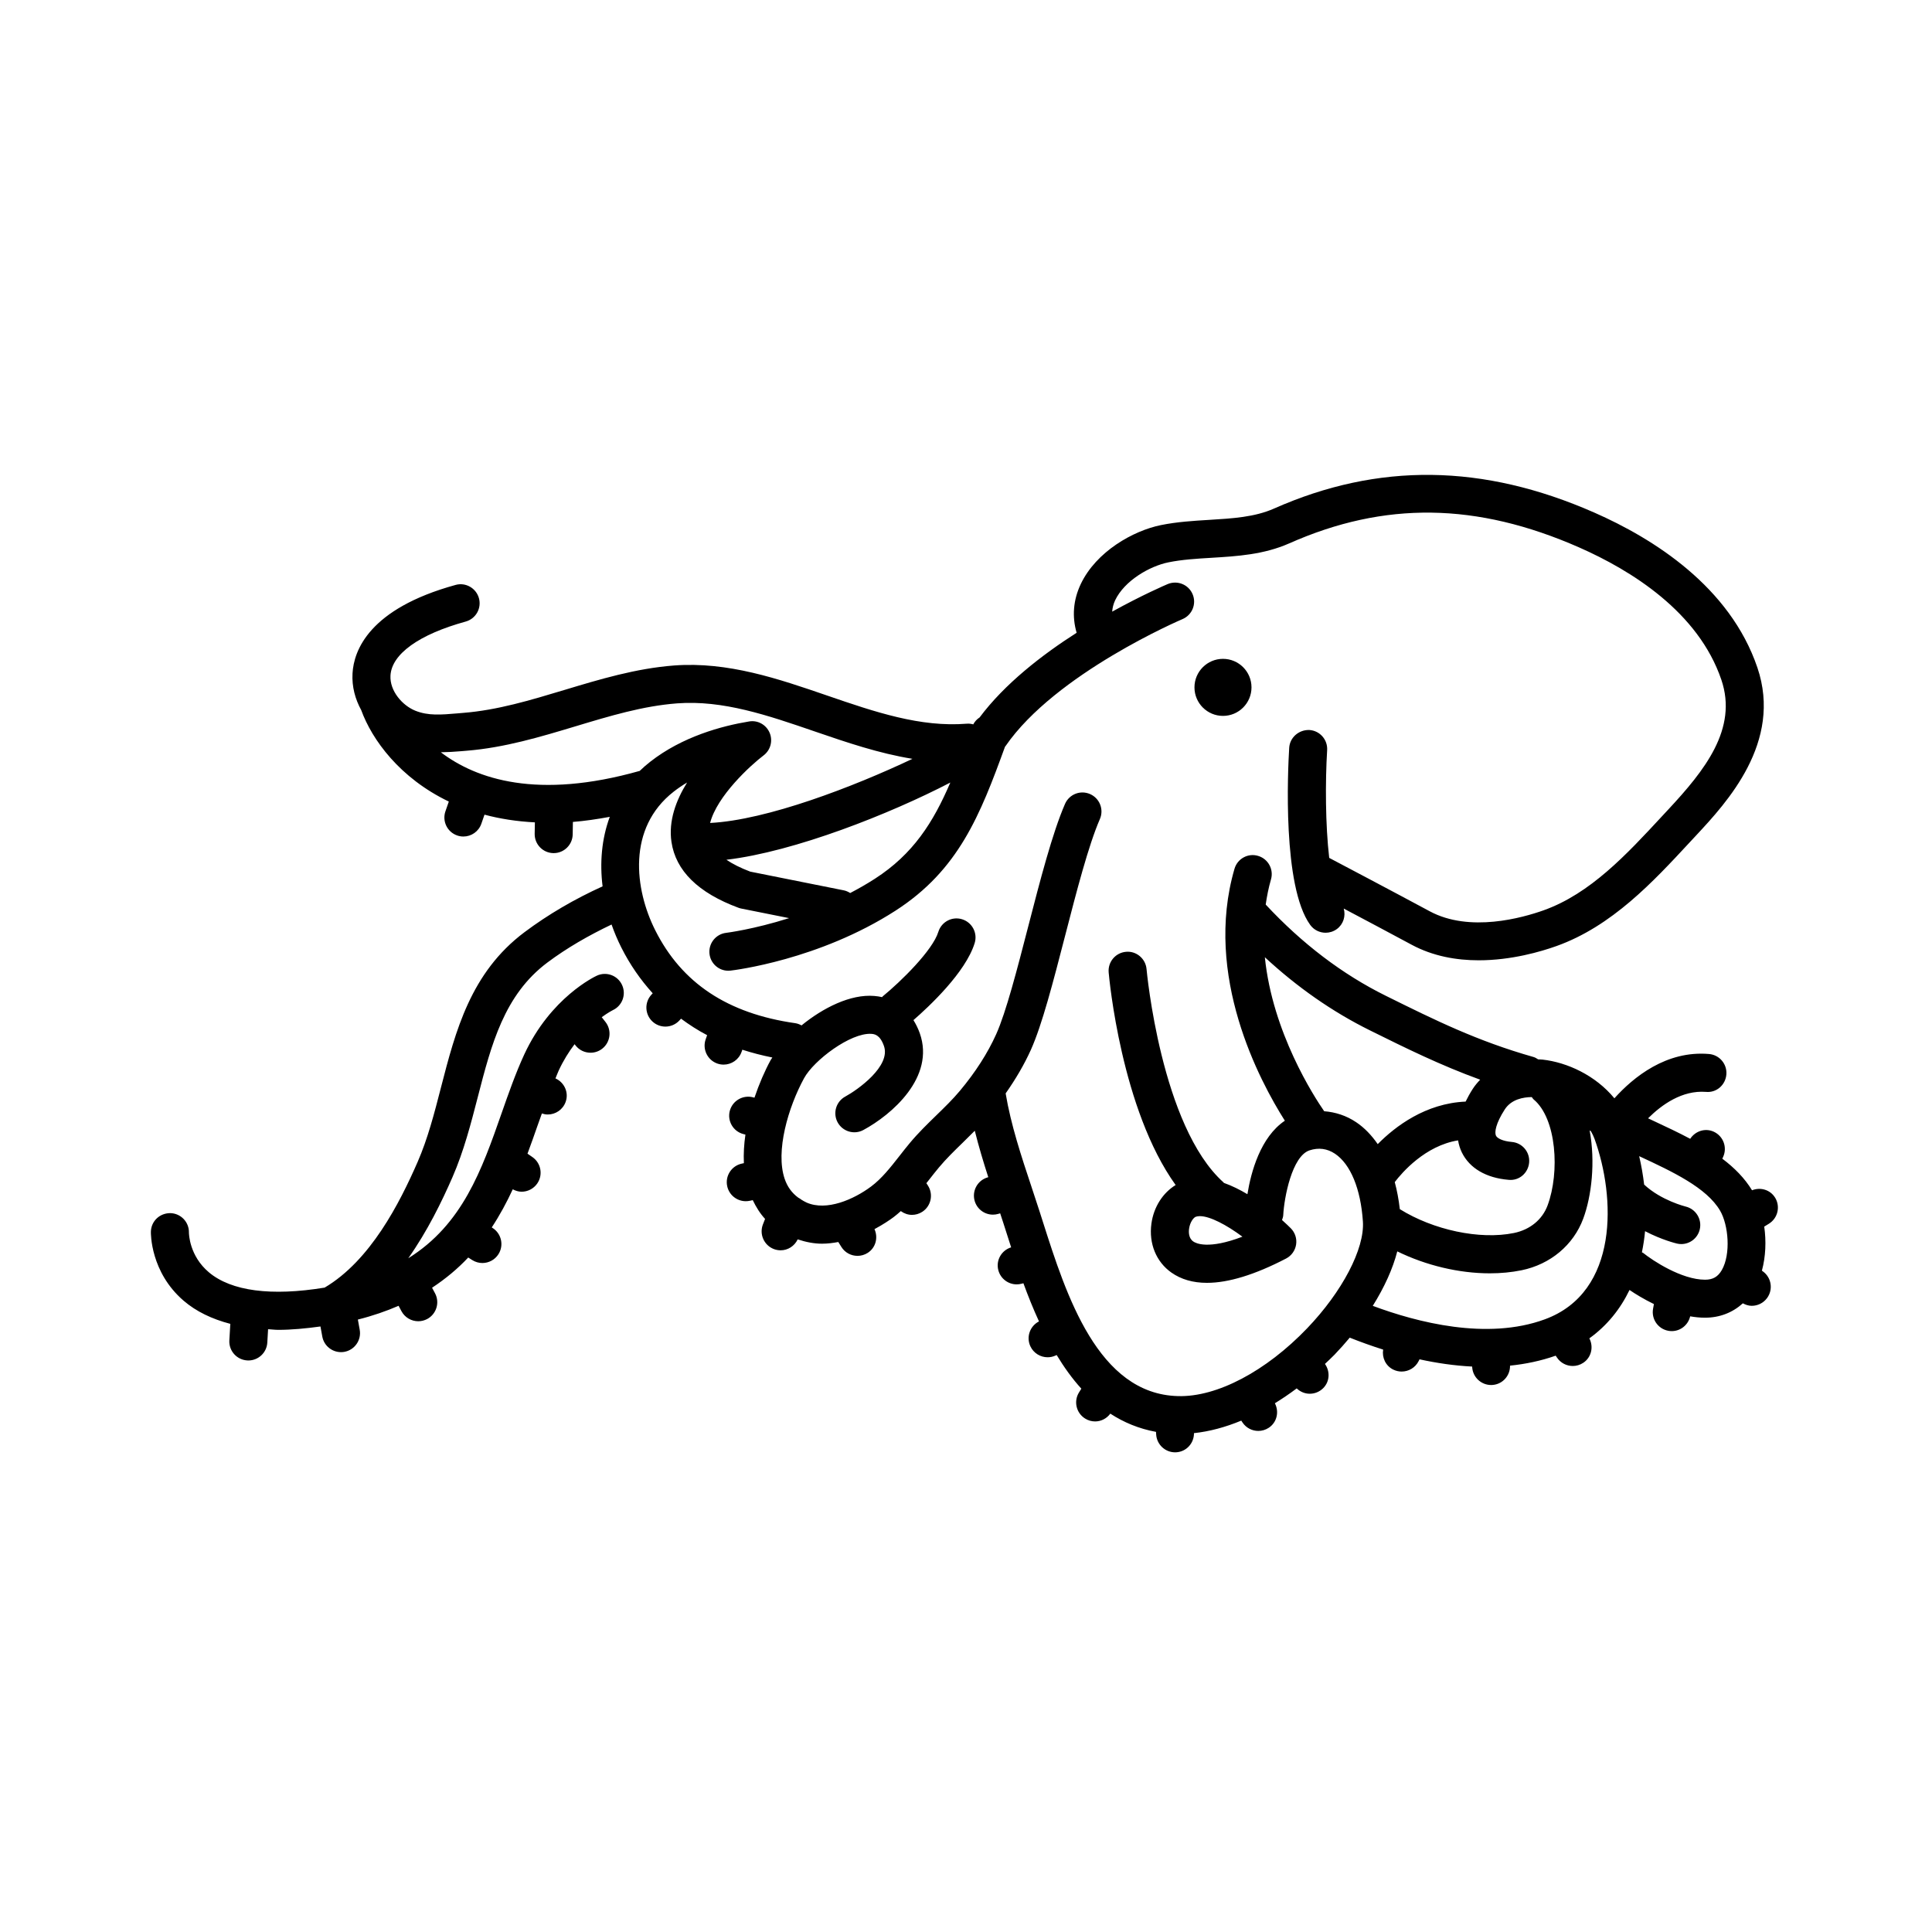 <?xml version="1.0" encoding="UTF-8"?>
<!-- Uploaded to: ICON Repo, www.svgrepo.com, Generator: ICON Repo Mixer Tools -->
<svg fill="#000000" width="800px" height="800px" version="1.1" viewBox="144 144 512 512" xmlns="http://www.w3.org/2000/svg">
 <g>
  <path d="m475.66 326.16c0 4.172-3.383 7.559-7.555 7.559-4.176 0-7.559-3.387-7.559-7.559s3.383-7.559 7.559-7.559c4.172 0 7.555 3.387 7.555 7.559"/>
  <path d="m614.41 461.38c-1.297-2.106-3.875-2.828-6.102-1.945-1.965-3.234-4.699-5.981-7.879-8.371l0.211-0.457c1.168-2.527 0.059-5.519-2.465-6.688-2.301-1.055-4.906-0.176-6.254 1.875-3.113-1.652-6.309-3.164-9.387-4.594-0.605-0.281-1.188-0.559-1.781-0.836 3.672-3.66 9.051-7.473 15.312-7.004 2.824 0.289 5.207-1.832 5.438-4.602 0.23-2.773-1.824-5.207-4.602-5.438-11.312-0.965-20.027 6.129-25.07 11.742-5.027-6.109-12.516-9.52-19-10.254-0.41-0.047-0.805-0.039-1.207-0.066-0.383-0.234-0.754-0.492-1.207-0.621-14.961-4.246-26.031-9.727-39.168-16.23-11.488-5.68-22.191-13.82-31.824-24.172 0.324-2.219 0.754-4.445 1.398-6.664 0.777-2.672-0.758-5.465-3.43-6.242-2.672-0.797-5.473 0.758-6.242 3.43-8.238 28.309 6.644 56.184 13.348 66.754-6.465 4.356-8.973 13.586-9.922 19.477-1.98-1.18-4.086-2.238-6.242-3-0.043-0.043-0.059-0.098-0.102-0.137-16.555-14.844-20.348-56.102-20.387-56.516-0.242-2.769-2.707-4.852-5.457-4.582-2.769 0.242-4.82 2.68-4.582 5.457 0.145 1.648 3.356 36.344 17.75 56.348-3.344 2.039-5.816 5.769-6.422 10.234-0.719 5.277 1.266 10.125 5.293 12.965 2.578 1.812 5.723 2.723 9.422 2.723 5.699 0 12.715-2.148 20.973-6.441 1.426-0.742 2.41-2.117 2.656-3.703 0.246-1.586-0.281-3.191-1.418-4.328-0.465-0.465-1.277-1.246-2.316-2.18 0.133-0.406 0.301-0.797 0.324-1.246 0.242-4.742 2.328-15.66 6.953-17.207 2.422-0.797 4.695-0.492 6.773 0.898 4.117 2.766 6.809 9.309 7.387 17.957 0.48 7.211-5.461 18.586-14.785 28.309-10.863 11.332-23.875 18.262-34.219 17.957-21.25-0.527-29.652-26.895-35.789-46.141l-0.895-2.805c-0.699-2.18-1.426-4.359-2.148-6.539-2.688-8.07-5.453-16.414-6.84-24.734 2.672-3.805 4.938-7.668 6.688-11.551 2.965-6.598 5.918-18.031 9.047-30.137 3.051-11.812 6.203-24.031 9.238-31.012 1.113-2.547-0.059-5.519-2.613-6.629-2.562-1.117-5.519 0.062-6.629 2.613-3.352 7.711-6.609 20.316-9.758 32.508-2.883 11.164-5.863 22.707-8.48 28.52-2.258 5.023-5.496 10.07-9.617 15-1.883 2.254-4.016 4.328-6.273 6.523-2.356 2.293-4.793 4.66-7.019 7.336-0.922 1.102-1.812 2.238-2.699 3.375-2.43 3.098-4.723 6.027-7.543 8.129-4.586 3.426-11.797 6.594-17.102 4.25-0.527-0.234-0.988-0.523-1.453-0.809-0.215-0.211-0.52-0.332-0.773-0.504-1.668-1.234-2.863-2.863-3.574-4.957-2.488-7.301 0.922-18.945 5.137-26.68 2.59-4.754 12.305-12.078 17.816-11.758 0.797 0.062 2.289 0.188 3.352 3.207 1.898 5.367-6.981 11.641-10.238 13.41-2.445 1.324-3.356 4.375-2.043 6.82 1.32 2.449 4.379 3.371 6.824 2.051 7.492-4.035 19.074-13.973 14.961-25.637-0.453-1.285-1.031-2.438-1.684-3.488 4.113-3.578 13.832-12.633 16.23-20.43 0.816-2.656-0.676-5.477-3.336-6.297-2.668-0.828-5.477 0.684-6.297 3.336-1.5 4.887-9.844 13.086-14.75 17.105-0.066 0.055-0.094 0.137-0.156 0.195-0.664-0.152-1.352-0.254-2.062-0.312-6.324-0.539-13.625 3.176-19.289 7.805-0.512-0.277-1.055-0.504-1.664-0.59-17.93-2.559-30.062-10.613-37.102-24.621-5.477-10.895-7.488-27.051 4.875-36.727 1.145-0.895 2.344-1.703 3.566-2.434-2.957 4.754-4.961 10.203-4.144 15.738 1.117 7.637 7.09 13.504 17.742 17.453 0.25 0.094 0.508 0.168 0.762 0.215l12.672 2.535c-9.469 3.004-16.551 3.883-16.672 3.898-2.762 0.324-4.742 2.824-4.422 5.586 0.293 2.57 2.465 4.461 4.988 4.461 0.191 0 0.383-0.012 0.582-0.035 0.949-0.109 23.438-2.824 43.719-15.883 16.73-10.781 22.414-25.273 29.031-43.473 0.023-0.031 0.078-0.074 0.102-0.105 13.254-19.301 46.594-33.551 46.926-33.691 2.562-1.082 3.766-4.035 2.68-6.598-1.078-2.559-4.016-3.754-6.598-2.688-0.598 0.254-6.711 2.879-14.719 7.309 0.082-1 0.309-2 0.789-3.016 2.461-5.176 9.117-9.043 14.141-10.055 3.606-0.727 7.391-0.961 11.395-1.199 6.82-0.414 13.871-0.84 20.629-3.836 25.254-11.188 49.648-10.848 76.777 1.078 13.832 6.086 31.605 17.117 37.711 35.086 4.43 13.012-4.496 24.094-14.023 34.332l-1.777 1.91c-9.305 10.043-18.926 20.43-31.305 24.848-5.551 1.977-19.598 5.969-30.195 0.25-10.109-5.441-24.504-13.023-26.625-14.141-1.02-8.762-1.055-20.18-0.547-28.562 0.168-2.773-1.945-5.164-4.723-5.332-2.742-0.09-5.16 1.945-5.332 4.723-0.367 6.051-1.836 36.754 5.574 46.938 0.984 1.352 2.519 2.07 4.078 2.07 1.027 0 2.066-0.316 2.961-0.965 1.754-1.277 2.402-3.469 1.84-5.445 5.422 2.871 12.375 6.559 18 9.59 5.707 3.07 11.93 4.121 17.781 4.121 8.668 0 16.508-2.312 20.574-3.766 14.707-5.246 25.652-17.059 35.312-27.477l1.766-1.898c8.008-8.609 22.918-24.633 16.184-44.441-7.285-21.43-27.512-34.16-43.199-41.059-29.492-12.973-57.27-13.32-84.914-1.066-5.098 2.258-10.953 2.613-17.152 2.988-4.176 0.254-8.492 0.516-12.789 1.383-7.367 1.492-17.156 7.012-21.246 15.609-2.016 4.242-2.352 8.645-1.105 12.93-9.25 5.906-19.098 13.574-25.715 22.441-0.699 0.449-1.27 1.062-1.68 1.832-0.547-0.141-1.117-0.238-1.719-0.176-12.297 0.984-24.297-3.094-36.973-7.453-12.953-4.453-26.312-9.039-40.57-7.977-10.137 0.773-19.754 3.672-29.051 6.477-9.133 2.75-17.758 5.352-26.781 6.078l-1.598 0.137c-4.324 0.367-7.738 0.668-11.148-0.699-3.426-1.367-6.832-5.234-6.602-9.328 0.316-5.699 7.582-10.906 19.922-14.301 2.688-0.738 4.262-3.508 3.523-6.188-0.742-2.691-3.547-4.269-6.188-3.523-22.98 6.316-26.977 17.402-27.316 23.449-0.199 3.543 0.723 6.836 2.297 9.707 2.856 7.867 10.227 18.023 23.223 24.254l-0.895 2.574c-0.914 2.629 0.477 5.5 3.106 6.41 0.547 0.191 1.105 0.281 1.652 0.281 2.086 0 4.035-1.305 4.758-3.387l0.836-2.406c4.043 1.086 8.488 1.793 13.352 2.043l-0.055 3.027c-0.043 2.781 2.168 5.074 4.953 5.121h0.082c2.746 0 4.992-2.199 5.039-4.953l0.055-3.312c3.098-0.242 6.387-0.73 9.773-1.348-2.172 5.867-2.676 12.211-1.906 18.418-7.453 3.383-14.418 7.449-20.684 12.141-14.281 10.695-18.277 26.176-22.141 41.145-1.801 6.992-3.508 13.594-6.199 19.77-4.773 10.926-12.508 26.121-24.637 33.285-14.156 2.324-24.742 0.934-30.668-4.051-5.199-4.379-5.297-10.23-5.297-10.578 0.039-2.762-2.156-5.043-4.922-5.109-2.844-0.012-5.09 2.141-5.156 4.922-0.012 0.434-0.145 10.695 8.664 18.281 3.344 2.879 7.535 4.871 12.383 6.141l-0.254 4.367c-0.164 2.781 1.957 5.16 4.734 5.324 0.102 0.004 0.203 0.012 0.301 0.012 2.648 0 4.867-2.066 5.023-4.742l0.207-3.543c0.922 0.043 1.762 0.172 2.719 0.172 3.461 0 7.231-0.355 11.16-0.895l0.484 2.664c0.441 2.434 2.562 4.137 4.953 4.137 0.301 0 0.602-0.023 0.906-0.078 2.734-0.5 4.555-3.125 4.059-5.859l-0.488-2.695c3.949-0.988 7.512-2.231 10.789-3.648l0.762 1.426c0.91 1.699 2.652 2.668 4.453 2.668 0.797 0 1.609-0.191 2.367-0.59 2.453-1.312 3.387-4.363 2.078-6.82l-0.785-1.469c3.656-2.414 6.848-5.094 9.582-8.008l1.051 0.668c0.84 0.531 1.777 0.789 2.699 0.789 1.664 0 3.297-0.828 4.254-2.332 1.496-2.348 0.801-5.461-1.543-6.957l-0.227-0.145c2.152-3.269 3.977-6.664 5.566-10.102 0.746 0.395 1.535 0.641 2.336 0.641 1.598 0 3.168-0.758 4.148-2.168 1.586-2.289 1.012-5.426-1.273-7.012l-1.305-0.902c0.934-2.504 1.805-4.981 2.644-7.387 0.391-1.121 0.781-2.172 1.168-3.266 0.516 0.172 1.039 0.273 1.555 0.273 2.07 0 4.012-1.285 4.742-3.344 0.891-2.484-0.336-5.152-2.699-6.223 0.293-0.68 0.551-1.41 0.855-2.07 1.262-2.731 2.723-5.027 4.211-6.992l0.266 0.336c0.992 1.266 2.469 1.922 3.965 1.922 1.086 0 2.184-0.348 3.109-1.078 2.184-1.719 2.566-4.887 0.848-7.074l-0.992-1.266c1.715-1.25 2.894-1.844 2.918-1.855 2.527-1.16 3.637-4.152 2.469-6.68-1.156-2.523-4.137-3.641-6.68-2.469-0.496 0.227-12.266 5.777-19.262 20.934-2.273 4.93-4.156 10.32-5.984 15.531-5.262 15.055-10.367 29.477-24.73 38.426 5.09-7.219 8.891-15.023 11.711-21.48 3.016-6.914 4.898-14.215 6.723-21.285 3.586-13.895 6.977-27.02 18.422-35.598 5.164-3.863 10.93-7.18 17.02-10.082 0.73 2.09 1.594 4.121 2.566 6.059 2.293 4.566 5.102 8.594 8.336 12.164l-0.352 0.383c-1.879 2.051-1.742 5.238 0.309 7.121 0.969 0.887 2.188 1.324 3.406 1.324 1.363 0 2.723-0.551 3.715-1.633l0.426-0.465c2.172 1.605 4.457 3.086 6.918 4.371l-0.383 1.086c-0.926 2.621 0.453 5.5 3.074 6.43 0.555 0.191 1.121 0.285 1.68 0.285 2.078 0 4.019-1.293 4.754-3.359l0.207-0.59c2.535 0.824 5.191 1.508 7.957 2.066-0.133 0.223-0.332 0.461-0.449 0.676-1.57 2.879-3.059 6.316-4.297 9.977l-0.387-0.105c-2.66-0.695-5.441 0.895-6.148 3.59-0.707 2.691 0.898 5.445 3.59 6.148l0.551 0.145c-0.375 2.551-0.523 5.086-0.41 7.57l-0.562 0.121c-2.723 0.59-4.449 3.277-3.856 5.992 0.512 2.363 2.602 3.969 4.922 3.969 0.355 0 0.715-0.035 1.074-0.113l0.777-0.168c0.879 1.824 1.922 3.527 3.262 4.973l-0.566 1.449c-1.012 2.59 0.266 5.512 2.859 6.527 0.602 0.234 1.227 0.344 1.836 0.344 1.898 0 3.66-1.105 4.516-2.898 2.168 0.723 4.336 1.145 6.445 1.145 1.48 0 2.914-0.188 4.316-0.445l0.812 1.301c0.953 1.531 2.598 2.367 4.277 2.367 0.91 0 1.836-0.246 2.668-0.766 2.16-1.352 2.856-4.055 1.832-6.316 2.305-1.227 4.102-2.457 5.117-3.219 0.66-0.492 1.254-1.031 1.859-1.559 0.867 0.633 1.895 1 2.953 1 0.941 0 1.895-0.262 2.742-0.812 2.332-1.52 2.996-4.641 1.48-6.973l-0.398-0.617c0.27-0.344 0.551-0.688 0.82-1.031 0.828-1.059 1.656-2.117 2.516-3.144 1.891-2.269 4.031-4.348 6.301-6.559 1.055-1.027 2.129-2.082 3.191-3.16 1.047 4.176 2.273 8.277 3.578 12.312l-0.215 0.062c-2.668 0.801-4.176 3.609-3.379 6.273 0.656 2.184 2.656 3.59 4.828 3.59 0.477 0 0.965-0.07 1.445-0.211l0.469-0.141c0.281 0.855 0.57 1.711 0.844 2.566l0.891 2.781c0.379 1.188 0.773 2.418 1.176 3.668-2.562 0.789-4.09 3.438-3.398 6.055 0.594 2.262 2.633 3.758 4.867 3.758 0.43 0 0.855-0.055 1.285-0.168l0.496-0.129c1.227 3.363 2.598 6.766 4.129 10.113-2.406 1.234-3.434 4.141-2.277 6.606 0.859 1.824 2.672 2.894 4.566 2.894 0.719 0 1.445-0.152 2.141-0.477l0.254-0.117c1.941 3.207 4.094 6.231 6.539 8.918l-0.609 0.977c-1.477 2.356-0.758 5.465 1.605 6.938 0.828 0.523 1.75 0.766 2.66 0.766 1.551 0 3.051-0.746 4.023-2.066 3.559 2.32 7.57 4 12.109 4.832l0.043 0.699c0.168 2.672 2.387 4.723 5.023 4.723 0.109 0 0.215-0.004 0.32-0.012 2.688-0.172 4.699-2.422 4.676-5.074 4.062-0.434 8.273-1.547 12.531-3.316l0.324 0.488c0.969 1.457 2.566 2.242 4.195 2.242 0.961 0 1.93-0.277 2.789-0.848 2.156-1.434 2.769-4.231 1.602-6.484 1.945-1.203 3.879-2.5 5.785-3.941 0.969 0.934 2.207 1.418 3.457 1.418 1.289 0 2.578-0.492 3.562-1.477 1.762-1.762 1.855-4.457 0.465-6.426 0.848-0.816 1.711-1.59 2.539-2.449 1.418-1.48 2.766-2.988 4.031-4.512 2.766 1.105 5.731 2.176 8.852 3.164-0.336 2.113 0.637 4.281 2.652 5.289 0.723 0.359 1.492 0.531 2.25 0.531 1.852 0 3.625-1.02 4.512-2.785l0.227-0.457c4.519 0.988 9.199 1.68 13.945 1.918l0.012 0.168c0.168 2.672 2.387 4.723 5.023 4.723 0.109 0 0.211-0.004 0.32-0.012 2.703-0.172 4.734-2.449 4.684-5.121 4.094-0.422 8.156-1.254 12.105-2.644l0.328 0.492c0.973 1.457 2.566 2.242 4.195 2.242 0.961 0 1.934-0.277 2.789-0.848 2.16-1.438 2.769-4.231 1.605-6.477 4.699-3.375 8.211-7.769 10.645-12.82 1.609 1.102 3.859 2.465 6.465 3.738l-0.223 1.223c-0.5 2.742 1.312 5.363 4.051 5.859 0.305 0.059 0.609 0.082 0.91 0.082 2.309 0 4.336-1.613 4.871-3.918 1.293 0.23 2.613 0.363 3.941 0.363 3.934 0 7.332-1.379 10.02-3.809 0.746 0.402 1.543 0.66 2.356 0.66 1.559 0 3.094-0.719 4.078-2.078 1.637-2.25 1.141-5.402-1.113-7.035l-0.273-0.199c1.012-3.754 1.164-7.852 0.617-11.676l1.23-0.758c2.367-1.461 3.102-4.566 1.641-6.934zm-154.18 11.625c-1.25-0.875-1.234-2.484-1.113-3.367 0.234-1.742 1.18-2.965 1.77-3.18 0.32-0.113 0.688-0.168 1.094-0.168 2.668 0 7.07 2.32 11.273 5.445-9.07 3.469-12.367 1.742-13.023 1.27zm-84.375-96.129c-2.156 1.391-4.352 2.641-6.547 3.785-0.512-0.324-1.07-0.586-1.699-0.711l-24.793-4.961c-2.543-0.965-4.644-2.016-6.309-3.144 18.078-2.133 43.402-12.176 59.34-20.461-4.535 10.586-9.863 18.969-19.992 25.492zm-109.75-33.793 1.539-0.129c10.098-0.812 19.645-3.695 28.879-6.477 9.191-2.769 17.863-5.387 26.914-6.078 12.152-0.91 23.984 3.148 36.527 7.457 8.395 2.883 16.977 5.809 25.848 7.242-15.609 7.398-38.539 16.23-53.625 16.996 1.824-7.125 10.668-15.25 14.18-17.91 1.844-1.402 2.5-3.879 1.586-6.008-0.91-2.125-3.148-3.379-5.441-2.981-7.254 1.191-17.684 4.012-26.199 10.68-0.992 0.773-1.914 1.586-2.781 2.422-27.059 7.656-43.277 2.219-52.703-4.934 1.777-0.027 3.543-0.133 5.277-0.281zm248.86 121.35c-0.289-2.539-0.734-4.93-1.34-7.164 1.938-2.547 8.062-9.648 16.781-11.059 0.188 1.113 0.504 2.191 1.008 3.215 2.051 4.176 6.449 6.75 12.387 7.242 2.82 0.297 5.207-1.832 5.438-4.602 0.23-2.773-1.824-5.207-4.602-5.438-2.43-0.207-3.848-0.973-4.184-1.648-0.434-0.887-0.082-3.242 2.328-6.973 1.738-2.688 4.898-3.25 7.152-3.269 0.176 0.203 0.289 0.449 0.504 0.625 6.07 5.055 6.965 19.246 3.691 28.082-1.402 3.773-4.656 6.441-8.926 7.316-9.07 1.855-21.398-0.816-30.238-6.328zm-20.039-25.945c-2.688-3.871-13.699-20.867-15.727-40.812 8.57 7.934 17.859 14.441 27.902 19.41 9.48 4.695 18.578 9.195 29.164 13.043-0.711 0.742-1.379 1.527-1.949 2.406-0.754 1.164-1.367 2.289-1.91 3.398-10.598 0.453-18.629 6.547-23.293 11.27-1.625-2.348-3.512-4.332-5.703-5.801-2.617-1.762-5.512-2.684-8.484-2.914zm58.445 55.156c-15.312 5.613-33.875 0.781-45.57-3.582 3.086-4.938 5.316-9.852 6.492-14.434 7.637 3.742 16.383 5.816 24.52 5.816 2.906 0 5.738-0.266 8.414-0.812 7.641-1.566 13.75-6.68 16.348-13.684 2.219-5.981 3.25-15.008 1.695-23.375 0.109 0.07 0.227 0.137 0.34 0.207 0.363 0.648 0.699 1.316 0.957 2.027 5.547 15.262 6.609 40.594-13.195 47.836zm42.492-10.508c-6.234 0-13.922-5.098-16.359-7.066-0.117-0.094-0.258-0.117-0.379-0.199 0.371-1.832 0.664-3.695 0.832-5.598 4.426 2.32 8.227 3.231 8.473 3.289 0.379 0.09 0.758 0.129 1.137 0.129 2.281 0 4.348-1.57 4.891-3.891 0.633-2.699-1.047-5.406-3.742-6.051-0.066-0.016-6.477-1.605-11-5.824-0.297-2.519-0.73-5.031-1.316-7.531 8.805 4.094 17.875 8.336 21.449 14.453 2.211 3.789 2.887 11.488 0.453 15.734-1.031 1.785-2.359 2.555-4.438 2.555z"/>
 </g>
</svg>